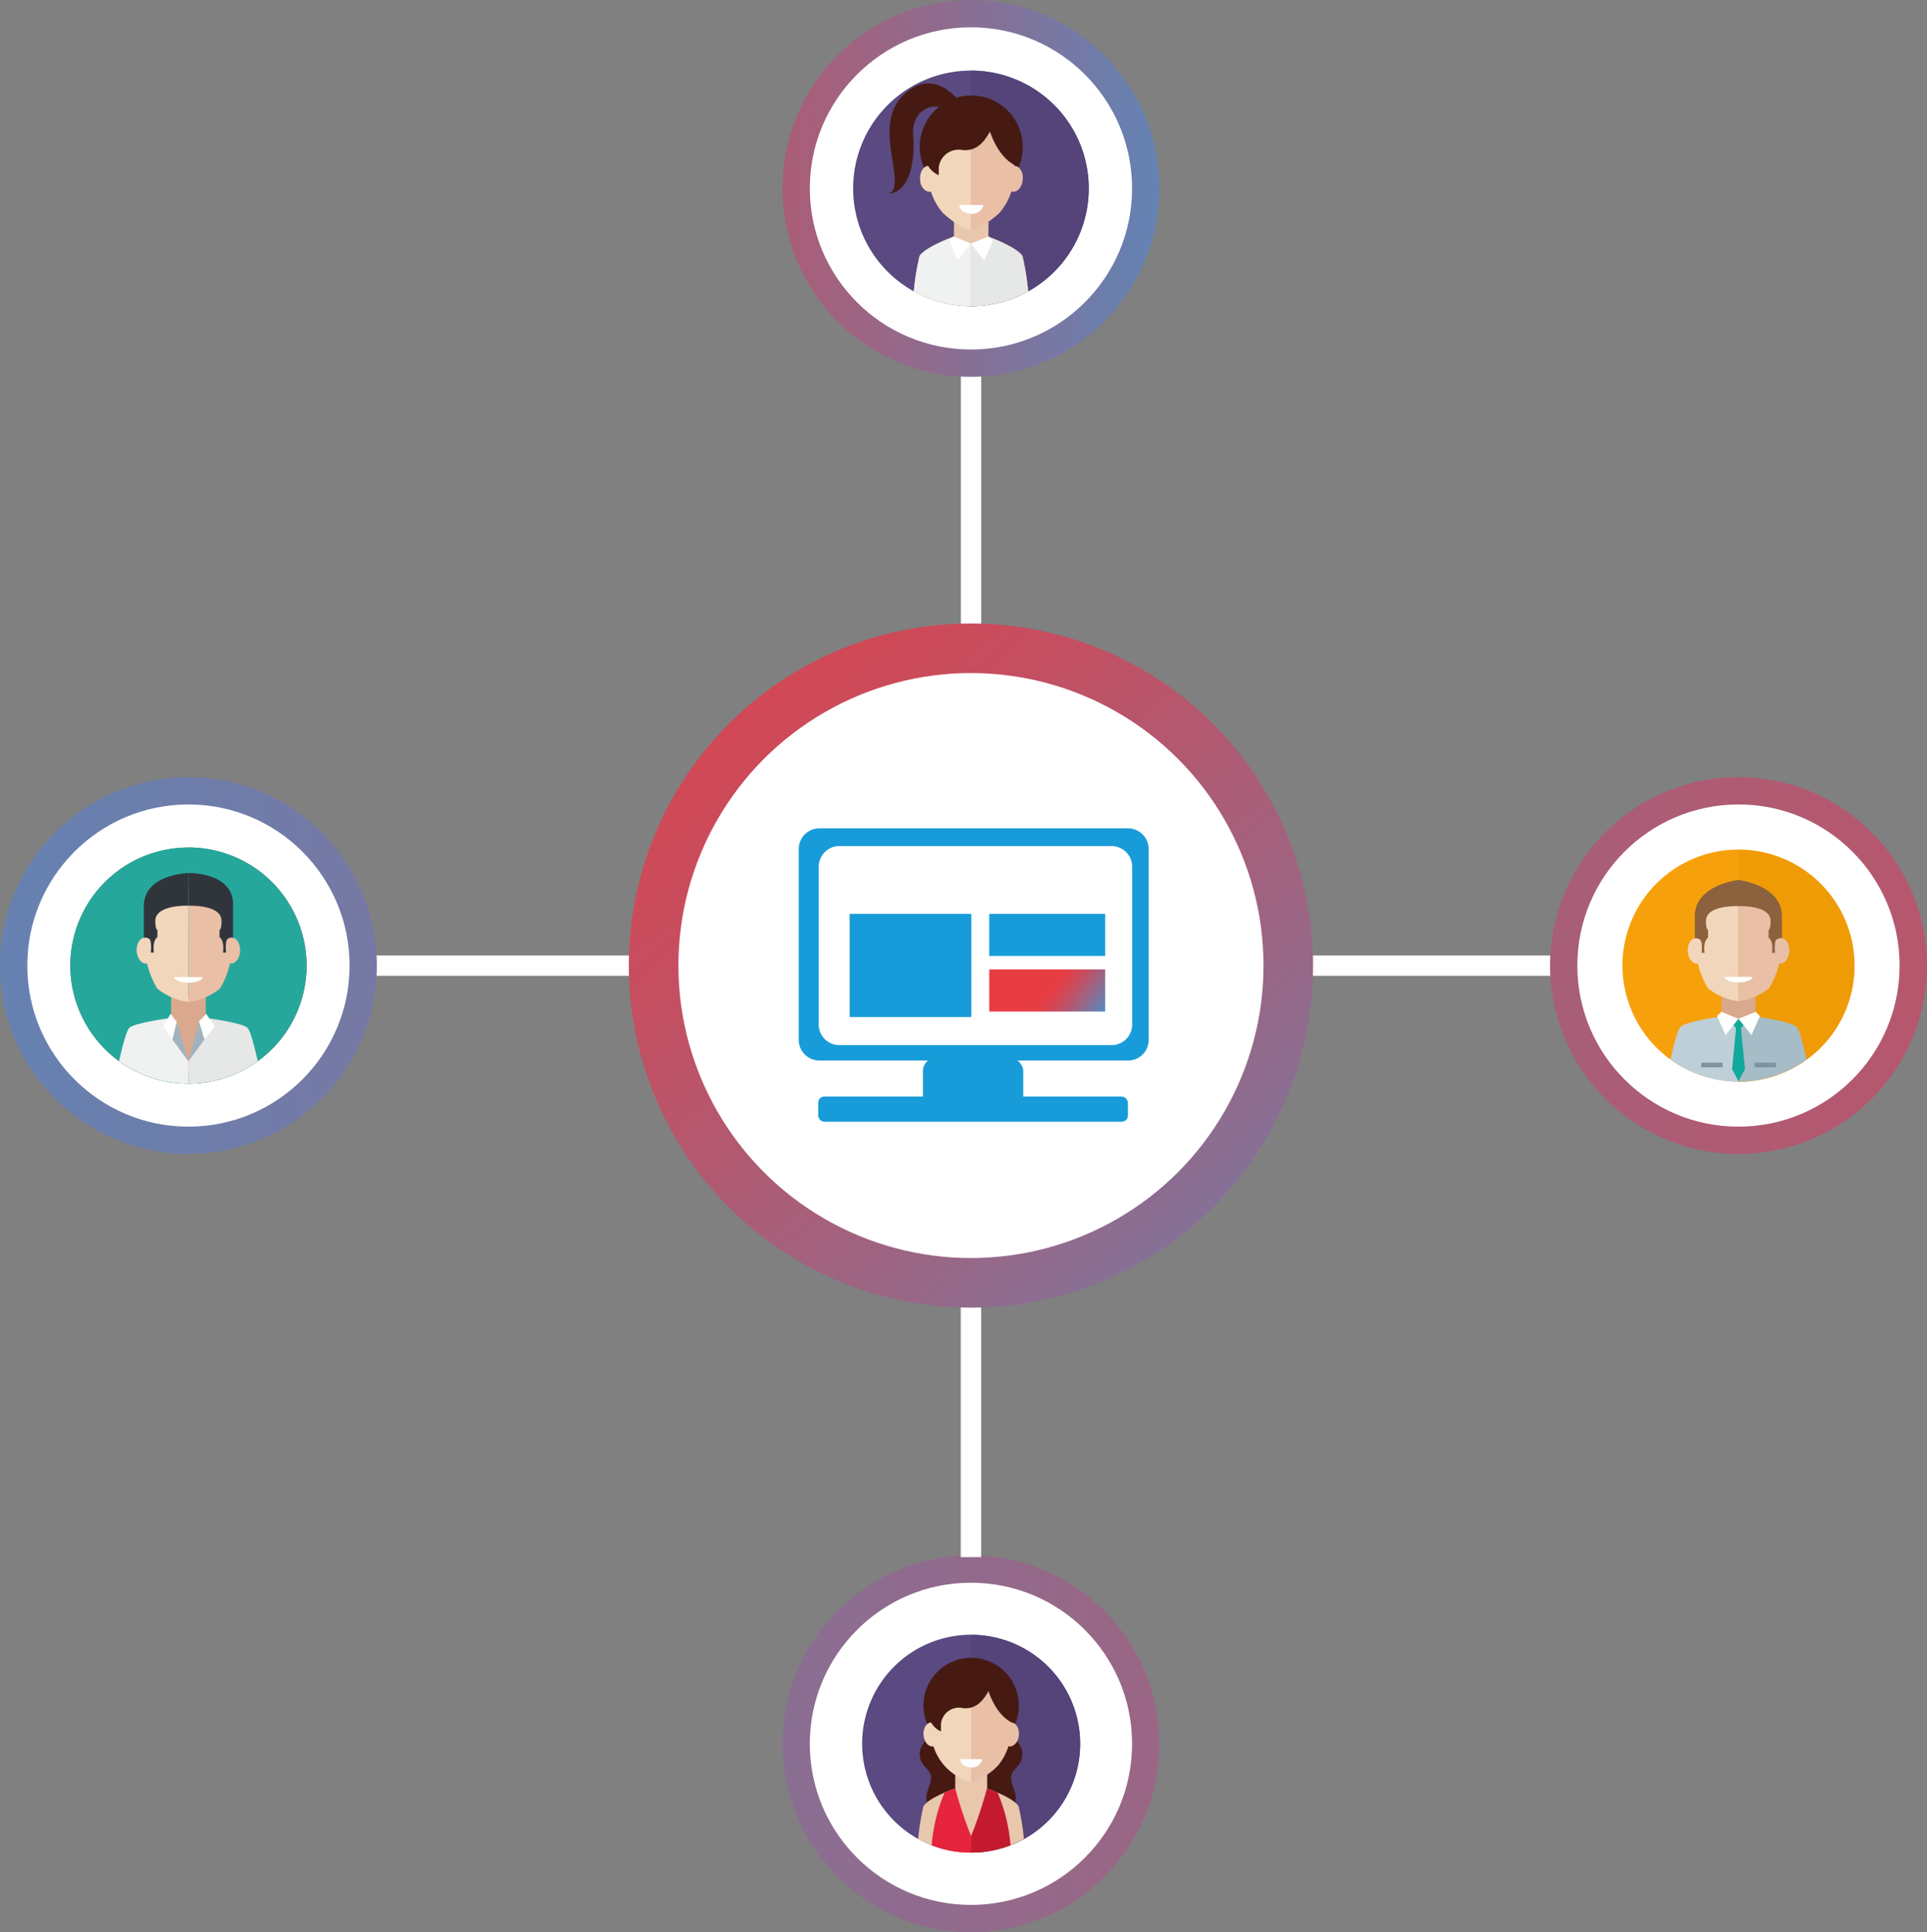 <svg xmlns="http://www.w3.org/2000/svg" xmlns:xlink="http://www.w3.org/1999/xlink" viewBox="0 0 192.67 193.23"><rect x="0" y="0" width="192.67" height="193.23" fill="#808080" stroke="none"/><defs><style>.cls-1{fill:none;}.cls-2{fill:url(#Unbenannter_Verlauf_55);}.cls-3{fill:#fff;}.cls-4{fill:#5a4a81;}.cls-5{fill:#544479;}.cls-6{clip-path:url(#clip-path);}.cls-7{fill:#461a13;}.cls-8{fill:#e9c7ac;}.cls-9{fill:#f2d6bb;}.cls-10{fill:#e9bfa6;}.cls-11{fill:#e6243d;}.cls-12{fill:#c41a2f;}.cls-13{fill:#189cd9;}.cls-14{fill:url(#Unbenannter_Verlauf_23);}.cls-15{fill:url(#Unbenannter_Verlauf_55-2);}.cls-16{fill:url(#Neues_Verlaufsfeld_1);}.cls-17{fill:url(#Unbenannter_Verlauf_55-3);}.cls-18{fill:#f6a10b;}.cls-19{fill:#ef9b06;}.cls-20{clip-path:url(#clip-path-2);}.cls-21{fill:#daa88c;}.cls-22{fill:#bfcfd7;}.cls-23{fill:#a6bcc7;}.cls-24{fill:#10a99b;}.cls-25{fill:#7e95a1;}.cls-26{fill:#8b613e;}.cls-27{fill:url(#Unbenannter_Verlauf_55-4);}.cls-28{clip-path:url(#clip-path-3);}.cls-29{fill:#f0f1f1;}.cls-30{fill:#e6e7e7;}.cls-31{fill:url(#Unbenannter_Verlauf_55-5);}.cls-32{fill:#817978;}.cls-33{fill:#7c7372;}.cls-34{fill:#26a79c;}.cls-35{clip-path:url(#clip-path-4);}.cls-36{fill:#30353b;}.cls-37{fill:#a0b3bf;}</style><linearGradient id="Unbenannter_Verlauf_55" x1="-3650.44" y1="-4762.03" x2="-3327.27" y2="-4439.39" gradientTransform="translate(5857.8 960.56) rotate(-45)" gradientUnits="userSpaceOnUse"><stop offset="0" stop-color="#3d97d4"/><stop offset="0.16" stop-color="#5f85b7"/><stop offset="0.45" stop-color="#9a6685"/><stop offset="0.69" stop-color="#c44f61"/><stop offset="0.89" stop-color="#de414b"/><stop offset="1" stop-color="#e83c43"/></linearGradient><clipPath id="clip-path"><circle class="cls-1" cx="97.08" cy="174.39" r="10.89"/></clipPath><linearGradient id="Unbenannter_Verlauf_23" x1="-3456.16" y1="-4669.79" x2="-3461.4" y2="-4673.45" gradientTransform="translate(5857.8 960.56) rotate(-45)" gradientUnits="userSpaceOnUse"><stop offset="0" stop-color="#ffecc7"/><stop offset="0.52" stop-color="#67b073"/><stop offset="1" stop-color="#079dac"/></linearGradient><linearGradient id="Unbenannter_Verlauf_55-2" x1="155.42" y1="162.59" x2="53.83" y2="47.61" gradientTransform="matrix(1, 0, 0, 1, 0, 0)" xlink:href="#Unbenannter_Verlauf_55"/><linearGradient id="Neues_Verlaufsfeld_1" x1="110.59" y1="102.48" x2="105.35" y2="98.81" gradientTransform="translate(-0.51 0.34)" xlink:href="#Unbenannter_Verlauf_55"/><linearGradient id="Unbenannter_Verlauf_55-3" x1="-3592.89" y1="-4814.45" x2="-3269.71" y2="-4491.81" xlink:href="#Unbenannter_Verlauf_55"/><clipPath id="clip-path-2"><circle class="cls-1" cx="173.82" cy="96.56" r="11.59" transform="translate(-13.21 29.05) rotate(-9.2)"/></clipPath><linearGradient id="Unbenannter_Verlauf_55-4" x1="-3382.18" y1="-4712.26" x2="-3452.26" y2="-4787.03" xlink:href="#Unbenannter_Verlauf_55"/><clipPath id="clip-path-3"><path class="cls-1" d="M108.86,18.84A11.78,11.78,0,1,0,97.08,30.62,11.78,11.78,0,0,0,108.86,18.84Z"/></clipPath><linearGradient id="Unbenannter_Verlauf_55-5" x1="-3592.8" y1="-4814.54" x2="-3269.62" y2="-4491.9" xlink:href="#Unbenannter_Verlauf_55"/><clipPath id="clip-path-4"><path class="cls-1" d="M30.65,96.56a11.81,11.81,0,1,0-11.81,11.81A11.8,11.8,0,0,0,30.65,96.56Z"/></clipPath></defs><g id="Ebene_2" data-name="Ebene 2"><g id="Ebene_1-2" data-name="Ebene 1"><circle class="cls-2" cx="97.08" cy="174.39" r="18.84"/><circle class="cls-3" cx="97.08" cy="174.39" r="16.11"/><path class="cls-4" d="M108,174.39a10.9,10.9,0,1,0-10.9,10.89A10.89,10.89,0,0,0,108,174.39Z"/><path class="cls-5" d="M108,174.39a10.89,10.89,0,0,0-10.9-10.89v21.78A10.9,10.9,0,0,0,108,174.39Z"/><g class="cls-6"><path class="cls-7" d="M92.89,172.45c0,1.82-1,1.87-.93,3.08s1.13,1.34,1.13,2.26-1,2-.11,2.94h4.11V169.57Z"/><path class="cls-7" d="M101.28,172.45c0,1.82,1,1.87.93,3.08s-1.12,1.34-1.12,2.26,1,2,.11,2.94H97.08V169.57Z"/><path class="cls-7" d="M101.87,170.56a4.77,4.77,0,1,0-4.76,4.77A4.77,4.77,0,0,0,101.87,170.56Z"/><polygon class="cls-8" points="98.7 180.77 97.09 185.3 95.51 180.77 95.51 177.27 98.7 177.27 98.7 180.77"/><path class="cls-9" d="M97.11,167.58c-1.55,0-4,.88-4,5a5.31,5.31,0,0,0,4,5.62Z"/><path class="cls-9" d="M92.34,173.57c-.07-.66.24-1.25.7-1.31s.88.42.95,1.08-.25,1.25-.7,1.31S92.41,174.23,92.34,173.57Z"/><path class="cls-10" d="M97.09,167.58c1.55,0,4,.88,4,5a5.76,5.76,0,0,1-1.27,3.94,5.68,5.68,0,0,1-2.73,1.68Z"/><path class="cls-10" d="M101.87,173.57c.07-.66-.24-1.25-.7-1.31s-.88.42-1,1.08.25,1.25.71,1.31S101.81,174.23,101.87,173.57Z"/><path class="cls-8" d="M97.09,185.3v-4.36a2.11,2.11,0,0,1-1.46-1.26,3.65,3.65,0,0,1-.12-.83s-2.6.88-3.18,1.78a24.44,24.44,0,0,0-.62,4.67Z"/><path class="cls-8" d="M97.09,185.3v-4.36a2.09,2.09,0,0,0,1.45-1.26,3.65,3.65,0,0,0,.12-.83s2.6.88,3.18,1.78a23.63,23.63,0,0,1,.62,4.67Z"/><path class="cls-3" d="M97.11,176.75a1,1,0,0,0,1.09-.83H96C96,176.38,96.5,176.75,97.11,176.75Z"/><path class="cls-11" d="M97.09,183.6a41.38,41.38,0,0,1-1.58-4.75c-.43.17-.79.27-1.06.41a16.75,16.75,0,0,0-1.34,6h4Z"/><path class="cls-12" d="M97.1,183.6a41.38,41.38,0,0,0,1.58-4.75c.43.17.79.27,1.06.41a16.75,16.75,0,0,1,1.34,6h-4Z"/><path class="cls-7" d="M96.88,166.39A3.64,3.64,0,0,0,93.19,170a2.13,2.13,0,0,0,.89,3.15v-.7a1.8,1.8,0,0,1,2.19-1.63c1.18.12,1.92-.54,2.55-1.68C99.6,167.63,98.63,166.39,96.88,166.39Z"/><path class="cls-7" d="M98.7,168.69s.66,2.68,2.47,3.57c.33-2.41.52-1.9,0-3.17a5.68,5.68,0,0,0-2.47-2.22Z"/></g><rect class="cls-3" x="127.5" y="95.55" width="28.92" height="2.04"/><rect class="cls-3" x="36.65" y="95.55" width="28.92" height="2.04"/><rect class="cls-3" x="82.62" y="48.99" width="28.92" height="2.04" transform="translate(147.1 -47.07) rotate(90)"/><rect class="cls-3" x="82.62" y="140.25" width="28.92" height="2.04" transform="translate(238.35 44.18) rotate(90)"/><rect class="cls-13" x="84.26" y="86.64" width="25.66" height="2.62"/><path class="cls-14" d="M126.41,99.05a5.56,5.56,0,0,0,4.42.76A6,6,0,0,0,126.41,99.05Z"/><circle class="cls-15" cx="97.08" cy="96.56" r="34.21"/><circle class="cls-3" cx="97.08" cy="96.56" r="29.25"/><rect class="cls-13" x="92.28" y="105.77" width="10.03" height="5.48" rx="1.34"/><rect class="cls-13" x="81.81" y="109.66" width="30.96" height="2.52" rx="0.61"/><path class="cls-13" d="M114.85,84.91a2.07,2.07,0,0,0-2.07-2.07H81.93a2.07,2.07,0,0,0-2.07,2.07V104a2.07,2.07,0,0,0,2.07,2.06h30.85a2.06,2.06,0,0,0,2.07-2.06Zm-1.65,17.54a2.06,2.06,0,0,1-2.06,2.07H83.93a2.07,2.07,0,0,1-2.07-2.07V86.68a2.07,2.07,0,0,1,2.07-2.07h27.21a2.07,2.07,0,0,1,2.06,2.07Z"/><rect class="cls-13" x="84.95" y="91.39" width="12.17" height="10.32"/><rect class="cls-13" x="98.91" y="91.39" width="11.59" height="4.21"/><rect class="cls-16" x="98.91" y="96.95" width="11.59" height="4.21"/><circle class="cls-17" cx="173.82" cy="96.56" r="18.84"/><circle class="cls-3" cx="173.82" cy="96.56" r="16.11"/><path class="cls-18" d="M185.42,96.56a11.6,11.6,0,1,0-11.6,11.6A11.59,11.59,0,0,0,185.42,96.56Z"/><path class="cls-19" d="M185.42,96.56A11.59,11.59,0,0,0,173.82,85v23.19A11.6,11.6,0,0,0,185.42,96.56Z"/><g class="cls-20"><rect class="cls-21" x="172.13" y="99.49" width="3.4" height="3.72"/><path class="cls-22" d="M171.72,101.71s-3.23.47-3.71,1-1.28,4.58-1.48,5.49h7.29v-6.28Z"/><path class="cls-23" d="M175.93,101.71s3.23.47,3.71,1,1.28,4.58,1.48,5.49h-7.3v-6.28Z"/><polygon class="cls-24" points="173.61 102.5 173.18 106.92 173.82 108.14 174.47 106.92 174.04 102.5 173.61 102.5"/><path class="cls-24" d="M174.4,102.46l-.58.58-.57-.58.57-.58Z"/><path class="cls-10" d="M173.82,88.84c1.65,0,4.26.93,4.26,5.32a8.32,8.32,0,0,1-1.19,4.66,6.25,6.25,0,0,1-3.07,1.32Z"/><path class="cls-10" d="M178.9,95.21c.07-.7-.26-1.32-.75-1.39s-.93.45-1,1.15.26,1.32.75,1.39S178.83,95.91,178.9,95.21Z"/><path class="cls-9" d="M173.82,88.84c-1.64,0-4.25.93-4.25,5.32a8.32,8.32,0,0,0,1.19,4.66,6.25,6.25,0,0,0,3.06,1.32Z"/><path class="cls-9" d="M168.75,95.21c-.07-.7.26-1.32.75-1.39s.93.45,1,1.15-.27,1.32-.75,1.39S168.82,95.91,168.75,95.21Z"/><polygon class="cls-3" points="173.82 101.88 172.1 101.19 171.68 101.62 172.53 103.52 173.82 101.88"/><polygon class="cls-3" points="173.82 101.88 175.55 101.19 175.97 101.62 175.12 103.52 173.82 101.88"/><rect class="cls-25" x="170.09" y="106.27" width="2.15" height="0.47"/><rect class="cls-25" x="175.41" y="106.27" width="2.15" height="0.47"/><path class="cls-26" d="M170.14,95.29h.29s-.18-1.15.35-1.52V93s-.21,0-.21-.9,1-1.49,3.25-1.49V88s-4.37.47-4.37,3.65v2.18A.74.74,0,0,1,170,94C170.24,94.16,170.14,95.29,170.14,95.29Z"/><path class="cls-26" d="M177.47,95.29h-.29s.18-1.15-.35-1.52V93s.2,0,.2-.9-1-1.49-3.25-1.49V88s4.38.47,4.38,3.65v2.18a.77.77,0,0,0-.55.14C177.37,94.16,177.47,95.29,177.47,95.29Z"/><path class="cls-3" d="M173.82,98.25c.77,0,1.4-.25,1.4-.56h-2.79C172.43,98,173.06,98.25,173.82,98.25Z"/></g><circle class="cls-27" cx="97.08" cy="18.84" r="18.84"/><circle class="cls-3" cx="97.08" cy="18.84" r="16.11"/><path class="cls-4" d="M108.86,18.84A11.78,11.78,0,1,0,97.08,30.62,11.78,11.78,0,0,0,108.86,18.84Z"/><path class="cls-5" d="M108.86,18.84A11.78,11.78,0,0,0,97.08,7.06V30.62A11.77,11.77,0,0,0,108.86,18.84Z"/><g class="cls-28"><circle class="cls-7" cx="97.11" cy="14.7" r="5.15"/><polygon class="cls-8" points="98.83 25.74 97.08 30.64 95.38 25.74 95.38 21.96 98.83 21.96 98.83 25.74"/><path class="cls-9" d="M97.11,11.48c-1.68,0-4.33.95-4.33,5.41a6.29,6.29,0,0,0,1.37,4.26c.34.43,2.07,1.82,3,1.82Z"/><path class="cls-9" d="M92,18c-.07-.71.27-1.34.76-1.41s1,.46,1,1.17-.26,1.34-.75,1.41S92,18.67,92,18Z"/><path class="cls-10" d="M97.09,11.48c1.68,0,4.33.95,4.33,5.41a6.29,6.29,0,0,1-1.37,4.26c-.34.43-2.07,1.82-3,1.82Z"/><path class="cls-10" d="M102.26,18c.08-.71-.26-1.34-.76-1.41s-1,.46-1,1.17.26,1.34.76,1.41S102.19,18.67,102.26,18Z"/><path class="cls-8" d="M97.08,30.64V25.93a2.29,2.29,0,0,1-1.57-1.36,4,4,0,0,1-.13-.91s-2.81,1-3.44,1.94a26.2,26.2,0,0,0-.67,5Z"/><path class="cls-8" d="M97.08,30.64V25.93a2.28,2.28,0,0,0,1.57-1.36,3.75,3.75,0,0,0,.14-.91s2.81,1,3.44,1.94a25.93,25.93,0,0,1,.66,5Z"/><path class="cls-3" d="M97.11,21.39c.65,0,1.18-.4,1.18-.89H95.92C95.92,21,96.45,21.39,97.11,21.39Z"/><path class="cls-7" d="M96.86,10.19a3.94,3.94,0,0,0-4,3.92,2.31,2.31,0,0,0,1,3.41v-.76A2,2,0,0,1,96.2,15c1.28.14,2.08-.58,2.76-1.81C99.8,11.54,98.75,10.19,96.86,10.19Z"/><path class="cls-7" d="M98.83,12.68s.72,2.9,2.67,3.86c.35-2.61.56-2.06,0-3.43s-2.67-2.4-2.67-2.4Z"/><path class="cls-29" d="M97.08,30.64V24.37l-1.7-.71s-2.81,1-3.44,1.94a26.2,26.2,0,0,0-.67,5Z"/><path class="cls-30" d="M97.08,30.64V24.37l1.71-.71s2.81,1,3.44,1.94a25.93,25.93,0,0,1,.66,5Z"/><path class="cls-7" d="M96.14,10.42s-2.62-4-5.83-.9.5,9-1.44,9.87c2.12-.27,2.64-3.27,2.43-5.9-.18-2.33,1.86-3.46,3.45-2.5C95.41,11.39,96.14,10.42,96.14,10.42Z"/><polygon class="cls-3" points="97.08 24.37 95.33 23.66 94.9 24.1 95.77 26.04 97.08 24.37"/><polygon class="cls-3" points="97.08 24.37 98.84 23.66 99.27 24.1 98.4 26.04 97.08 24.37"/></g><circle class="cls-31" cx="18.84" cy="96.56" r="18.84"/><circle class="cls-3" cx="18.84" cy="96.56" r="16.11"/><circle class="cls-32" cx="18.84" cy="96.56" r="11.81" transform="translate(-77.09 74.72) rotate(-66.13)"/><path class="cls-33" d="M30.65,96.56a11.8,11.8,0,0,0-11.81-11.8v23.61A11.81,11.81,0,0,0,30.65,96.56Z"/><path class="cls-34" d="M30.65,96.56a11.81,11.81,0,1,0-11.81,11.81A11.8,11.8,0,0,0,30.65,96.56Z"/><g class="cls-35"><polygon class="cls-21" points="20.57 103.33 18.88 107.43 17.11 103.33 17.11 99.54 20.57 99.54 20.57 103.33"/><path class="cls-29" d="M17.11,101.8s-3.7.48-4.19,1-1.3,4.66-1.5,5.58h7.42v-2.22Z"/><path class="cls-30" d="M20.57,101.8s3.71.48,4.19,1,1.3,4.66,1.51,5.58H18.84v-2.22Z"/><path class="cls-10" d="M18.84,88.69c1.68,0,4.34,1,4.34,5.43A8.53,8.53,0,0,1,22,98.86a6.4,6.4,0,0,1-3.13,1.35Z"/><path class="cls-10" d="M24,95.19c.07-.72-.27-1.35-.76-1.42s-.95.46-1,1.17.27,1.35.76,1.42S23.94,95.9,24,95.19Z"/><path class="cls-9" d="M18.84,88.69c-1.68,0-4.33,1-4.33,5.43a8.45,8.45,0,0,0,1.21,4.74,6.32,6.32,0,0,0,3.12,1.35Z"/><path class="cls-9" d="M13.67,95.19c-.07-.72.27-1.35.76-1.42s1,.46,1,1.17-.27,1.35-.76,1.42S13.75,95.9,13.67,95.19Z"/><path class="cls-36" d="M15.08,95.26h.3s-.18-1.16.36-1.54V93s-.21,0-.21-.91,1.06-1.52,3.31-1.52V87.31s-4.46.09-4.46,3.33v3.13a.74.74,0,0,1,.56.14C15.19,94.12,15.08,95.26,15.08,95.26Z"/><path class="cls-36" d="M22.6,95.26h-.3s.18-1.16-.35-1.54V93s.2,0,.2-.91-1-1.52-3.31-1.52V87.31s4.46-.11,4.46,3.13v3.33a.74.74,0,0,0-.56.14C22.49,94.12,22.6,95.26,22.6,95.26Z"/><polygon class="cls-37" points="18.84 106.15 17.67 102.13 17.23 103.94 18.84 106.15"/><polygon class="cls-3" points="17.06 101.39 17.68 102.19 17.23 103.94 16.29 102.66 17.06 101.39"/><polygon class="cls-37" points="18.84 106.15 19.91 102.08 20.45 103.94 18.84 106.15"/><polygon class="cls-3" points="20.62 101.39 19.89 102.14 20.45 103.94 21.48 102.66 20.62 101.39"/><path class="cls-3" d="M18.84,98.28c.78,0,1.42-.26,1.42-.57H17.42C17.42,98,18.06,98.28,18.84,98.28Z"/></g></g></g></svg>